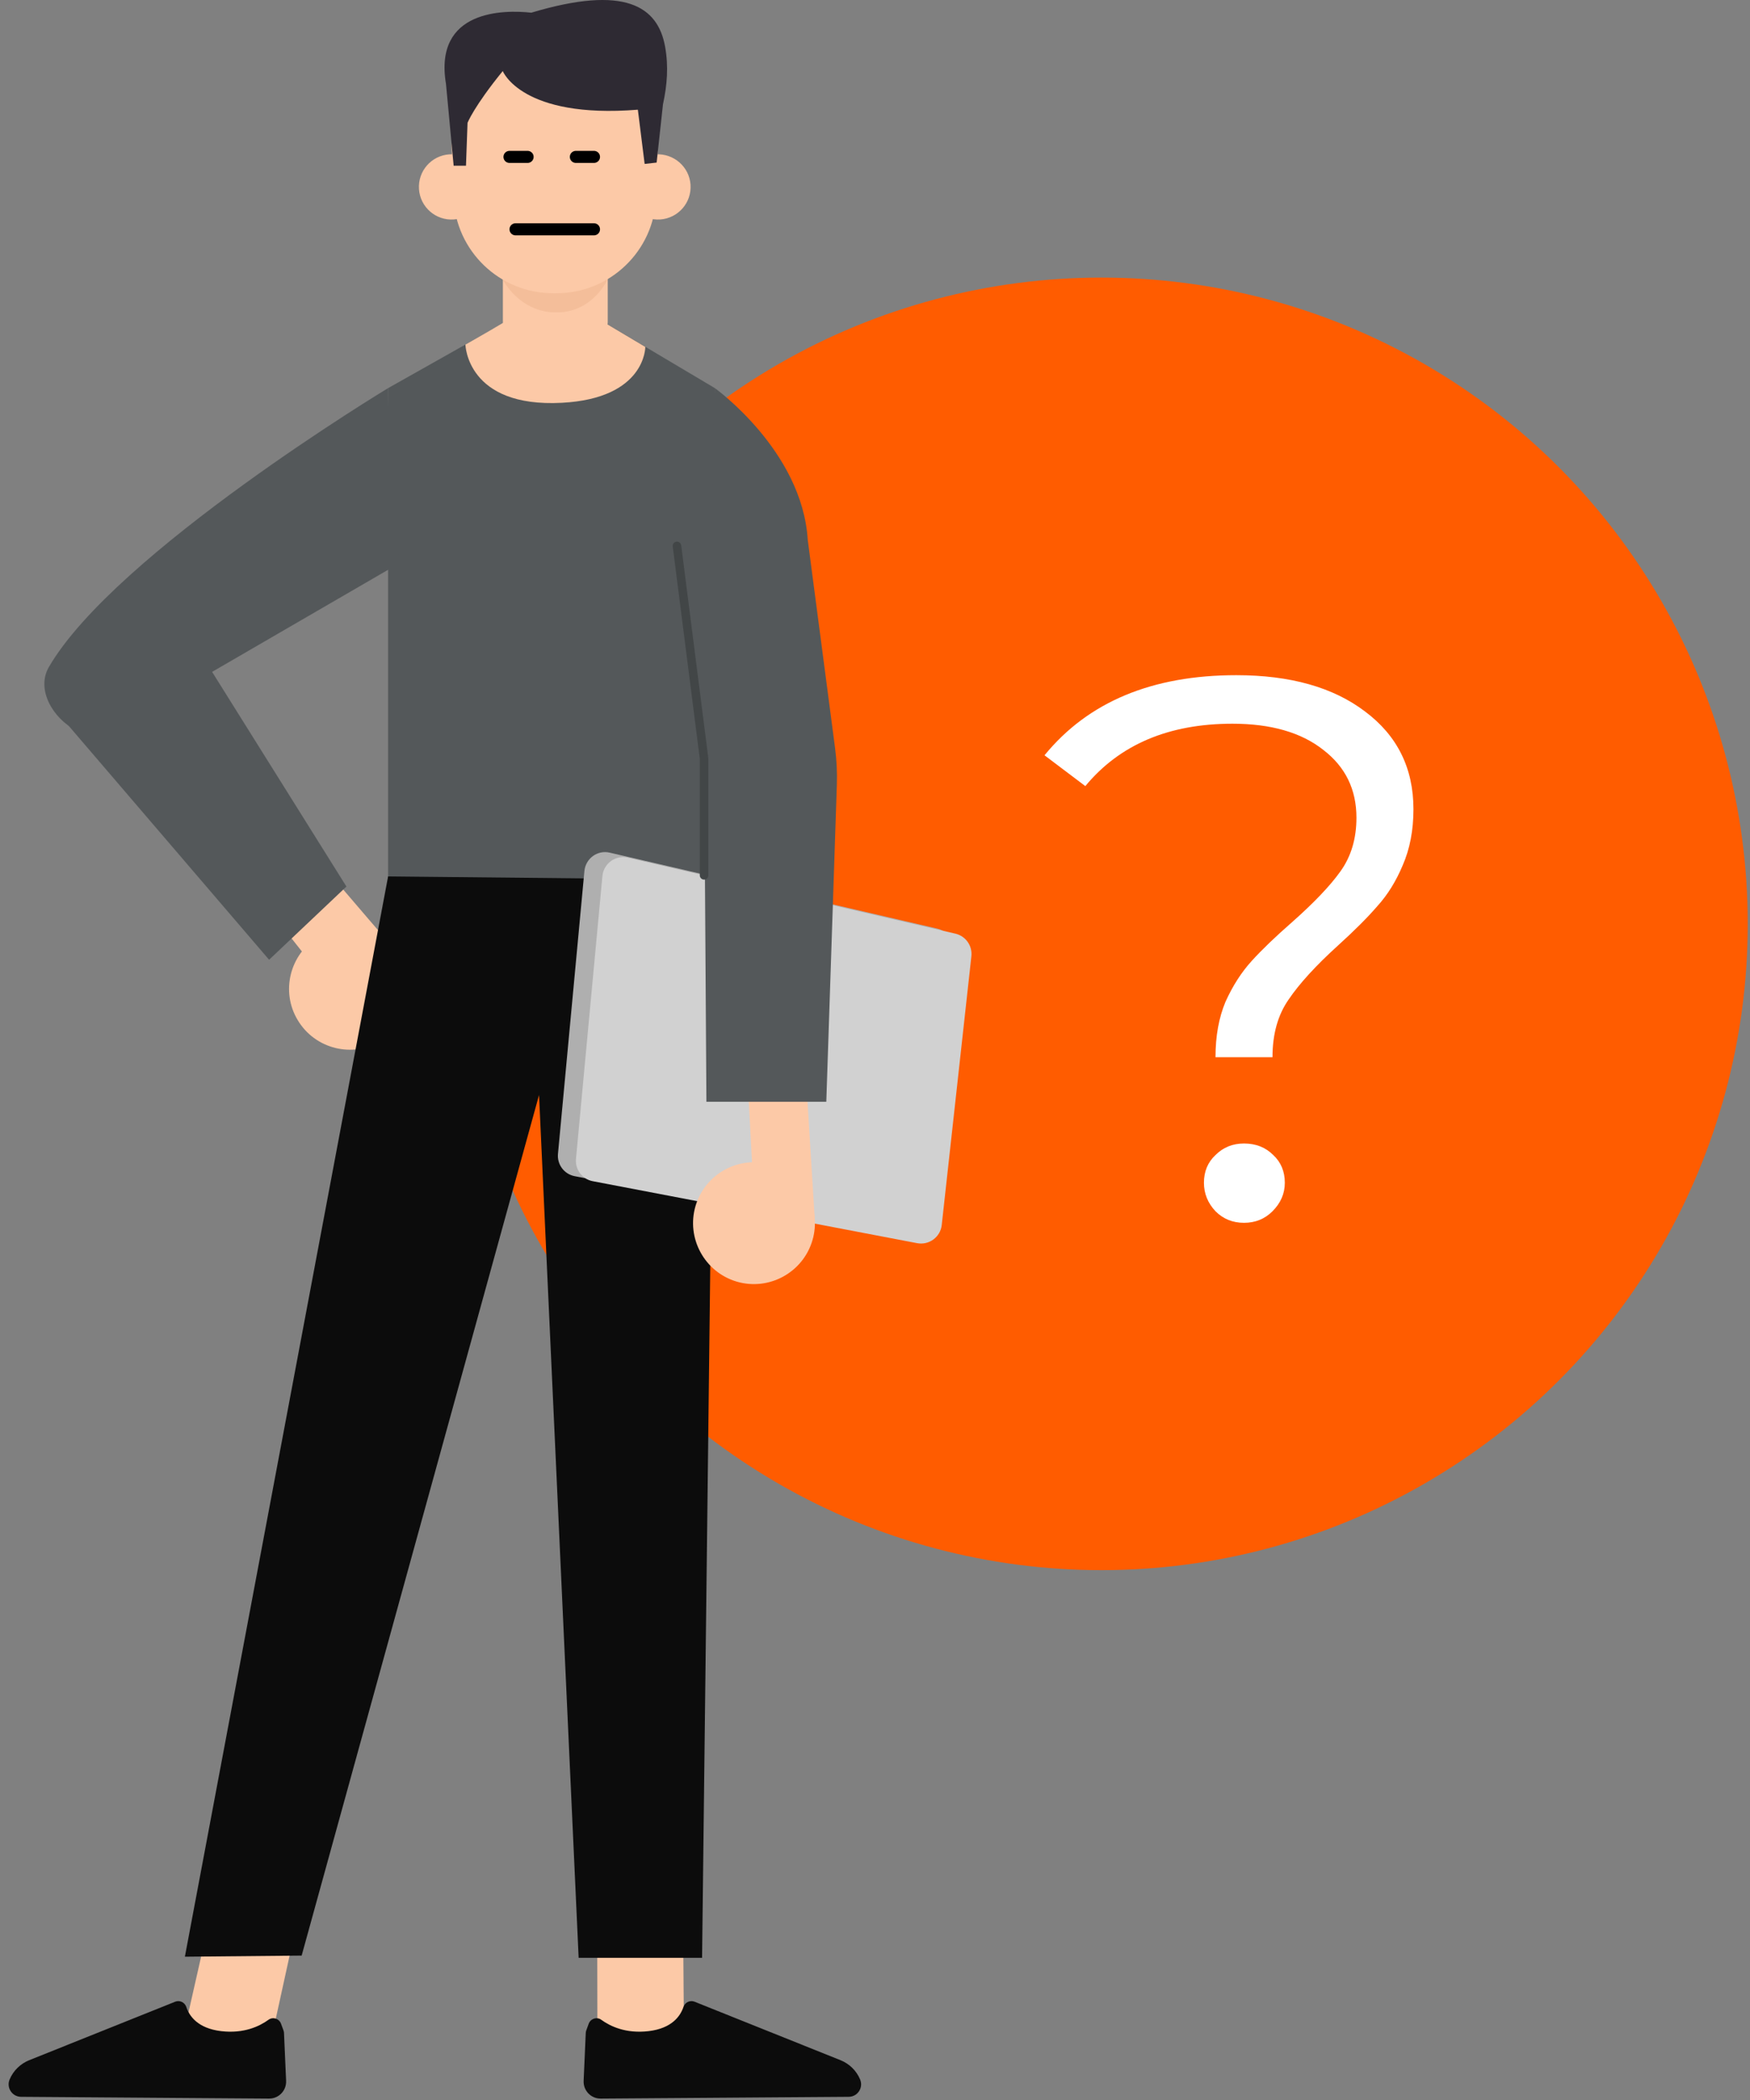 <?xml version="1.0" encoding="UTF-8"?> <svg xmlns="http://www.w3.org/2000/svg" width="145" height="174" viewBox="0 0 145 174" fill="none"><rect x="0" y="0" width="145" height="174" fill="#808080" stroke="none"/> <circle cx="91.264" cy="76.549" r="53.549" fill="#FF5C00"></circle> <path d="M26.394 77.608C28.778 76.172 31.88 76.936 33.316 79.33C34.753 81.714 33.989 84.817 31.595 86.253C29.211 87.689 26.108 86.925 24.672 84.531C23.236 82.156 24.009 79.054 26.394 77.608Z" fill="#FCC9A7"></path> <path d="M32.111 77.967C31.945 77.838 23.089 67.436 23.089 67.436L19.471 71.818L27.462 81.935L32.111 77.967Z" fill="#FCC9A7"></path> <path d="M24.645 159.071L22.389 169.372L15.264 168.305L17.565 158.141L24.645 159.071Z" fill="#FCC9A7"></path> <path d="M56.589 158.151L56.672 168.7L49.5 169.234L49.482 158.813L56.589 158.151Z" fill="#FCC9A7"></path> <path d="M23.291 167.697C23.144 167.264 22.619 167.08 22.242 167.356C21.505 167.89 20.207 168.516 18.329 168.295C16.378 168.065 15.678 167.034 15.439 166.297C15.31 165.911 14.896 165.708 14.518 165.855L2.431 170.698C1.694 170.993 1.105 171.563 0.801 172.291C0.507 172.972 1.004 173.736 1.75 173.736L22.288 173.883C23.098 173.893 23.742 173.221 23.706 172.41L23.531 168.442C23.531 168.378 23.512 168.314 23.494 168.249L23.291 167.697Z" fill="#0C0C0C"></path> <path d="M48.773 167.697C48.92 167.264 49.454 167.08 49.823 167.356C50.559 167.89 51.857 168.516 53.735 168.295C55.687 168.065 56.377 167.034 56.626 166.297C56.755 165.911 57.169 165.708 57.546 165.855L69.634 170.698C70.37 170.993 70.959 171.563 71.263 172.291C71.558 172.972 71.061 173.736 70.315 173.736L49.777 173.883C48.967 173.893 48.322 173.221 48.359 172.41L48.534 168.442C48.534 168.378 48.552 168.314 48.571 168.249L48.773 167.697Z" fill="#0C0C0C"></path> <path d="M48.681 25.89L42.301 26.442L32.157 32.159V72.812H59.231V32.159L48.681 25.89Z" fill="#54585A"></path> <path d="M46.932 29.987H45.1C43.204 29.987 41.666 28.449 41.666 26.553V19.667H50.357V26.553C50.366 28.449 48.828 29.987 46.932 29.987Z" fill="#FCC9A7"></path> <path d="M41.666 23.174C41.666 23.174 43.02 25.89 46.094 25.89C49.169 25.89 50.357 23.119 50.357 23.119L41.666 23.174Z" fill="#F4BE9A"></path> <path d="M46.113 24.297H45.827C41.399 24.297 37.754 20.799 37.579 16.371L37.422 11.961C37.238 7.276 40.985 3.382 45.671 3.382H46.269C49.813 3.382 54.702 7.276 54.517 11.961L54.361 16.371C54.186 20.799 50.541 24.297 46.113 24.297Z" fill="#FCC9A7"></path> <path d="M40.11 15.303C40.212 16.794 39.089 18.083 37.597 18.184C36.106 18.286 34.817 17.163 34.716 15.671C34.615 14.18 35.738 12.891 37.229 12.79C38.72 12.698 40.009 13.821 40.11 15.303Z" fill="#FCC9A7"></path> <path d="M57.215 15.303C57.316 16.794 56.193 18.083 54.702 18.184C53.21 18.286 51.922 17.163 51.82 15.671C51.719 14.18 52.842 12.891 54.334 12.79C55.825 12.698 57.114 13.821 57.215 15.303Z" fill="#FCC9A7"></path> <path d="M32.157 72.619L15.319 162.127L24.994 162.035L49.611 72.794L32.157 72.619Z" fill="#0C0C0C"></path> <path d="M59.231 72.812L58.172 162.219H47.945L43.867 73.374L59.231 72.812Z" fill="#0C0C0C"></path> <path d="M32.157 32.159C32.157 32.159 9.547 45.802 4.051 55.266C2.974 57.116 4.373 59.51 6.27 60.495C8.369 61.59 10.956 60.844 12.162 58.81L33.077 46.677C33.086 46.677 32.157 36.255 32.157 32.159Z" fill="#54585A"></path> <path d="M36.953 6.953L37.588 13.729H38.61L38.739 10.175C38.739 10.175 39.273 8.813 41.657 5.886C41.657 5.886 43.213 9.862 52.851 9.089L53.413 13.582L54.407 13.471L54.932 8.647C55.282 7.018 55.401 5.499 55.107 3.86C54.508 0.546 51.811 -1.286 44.023 1.052C43.379 1.246 44.695 1.117 44.023 1.052C41.795 0.804 35.922 0.776 36.953 6.953Z" fill="#2E2A33"></path> <path d="M48.423 72.168L46.232 95.606C46.15 96.49 46.748 97.29 47.622 97.456L74.504 102.593C75.489 102.786 76.428 102.087 76.538 101.093L78.996 78.814C79.088 77.949 78.526 77.148 77.67 76.945L50.522 70.649C49.51 70.409 48.525 71.127 48.423 72.168Z" fill="#AFAFAF"></path> <path d="M49.914 72.582L47.724 96.02C47.641 96.904 48.239 97.705 49.114 97.871L75.995 103.007C76.98 103.191 77.919 102.501 78.029 101.507L80.487 79.229C80.579 78.363 80.018 77.562 79.162 77.36L52.014 71.063C51.01 70.824 50.016 71.542 49.914 72.582Z" fill="#D1D1D1"></path> <path d="M63.908 96.508C66.577 97.3 68.106 100.108 67.314 102.777C66.522 105.447 63.714 106.975 61.045 106.193C58.375 105.401 56.847 102.593 57.629 99.923C58.43 97.245 61.229 95.716 63.908 96.508Z" fill="#FCC9A7"></path> <path d="M67.507 100.964C67.489 100.752 66.623 86.704 66.623 86.704L61.846 87.569L62.481 99.546L67.507 100.964Z" fill="#FCC9A7"></path> <path d="M59.231 32.159C59.231 32.159 66.467 37.342 66.927 44.725L69.192 61.986C69.321 62.999 69.376 64.011 69.339 65.033L68.465 91.288H58.531L58.347 62.87L59.231 32.159Z" fill="#54585A"></path> <path d="M43.066 25.89C42.292 26.451 38.564 28.55 38.564 28.55C38.564 28.55 38.665 33.798 46.564 33.374C53.514 33.006 53.468 28.744 53.468 28.744L48.672 25.89H43.066Z" fill="#FCC9A7"></path> <path d="M15.19 51.86L28.704 73.457L22.297 79.523L4.088 58.267L15.19 51.86Z" fill="#54585A"></path> <path d="M58.338 72.527V62.861L56.092 45.231" stroke="#424647" stroke-width="0.708" stroke-miterlimit="10" stroke-linecap="round" stroke-linejoin="round"></path> <path d="M42.715 19H49.215" stroke="black" stroke-linecap="round" stroke-linejoin="round"></path> <path d="M42.215 13H43.715" stroke="black" stroke-linecap="round" stroke-linejoin="round"></path> <path d="M47.715 13H49.215" stroke="black" stroke-linecap="round" stroke-linejoin="round"></path> <path d="M100.713 87.598C100.713 85.854 100.989 84.322 101.542 83.003C102.138 81.684 102.861 80.557 103.712 79.621C104.563 78.685 105.669 77.621 107.031 76.43C108.86 74.813 110.2 73.409 111.051 72.218C111.945 70.984 112.391 69.495 112.391 67.751C112.391 65.411 111.477 63.539 109.647 62.135C107.818 60.688 105.308 59.965 102.117 59.965C96.841 59.965 92.778 61.688 89.927 65.134L86.545 62.581C90.161 58.157 95.458 55.944 102.436 55.944C106.903 55.944 110.456 56.944 113.093 58.944C115.774 60.944 117.114 63.645 117.114 67.049C117.114 68.793 116.816 70.346 116.22 71.707C115.667 73.026 114.965 74.154 114.114 75.09C113.306 76.026 112.221 77.111 110.86 78.344C109.03 80.004 107.669 81.493 106.775 82.812C105.882 84.088 105.435 85.684 105.435 87.598H100.713ZM103.074 101.319C102.138 101.319 101.351 101 100.713 100.362C100.074 99.681 99.755 98.894 99.755 98.001C99.755 97.064 100.074 96.299 100.713 95.703C101.351 95.065 102.138 94.746 103.074 94.746C104.052 94.746 104.861 95.065 105.499 95.703C106.137 96.299 106.456 97.064 106.456 98.001C106.456 98.894 106.116 99.681 105.435 100.362C104.797 101 104.01 101.319 103.074 101.319Z" fill="white"></path> </svg> 